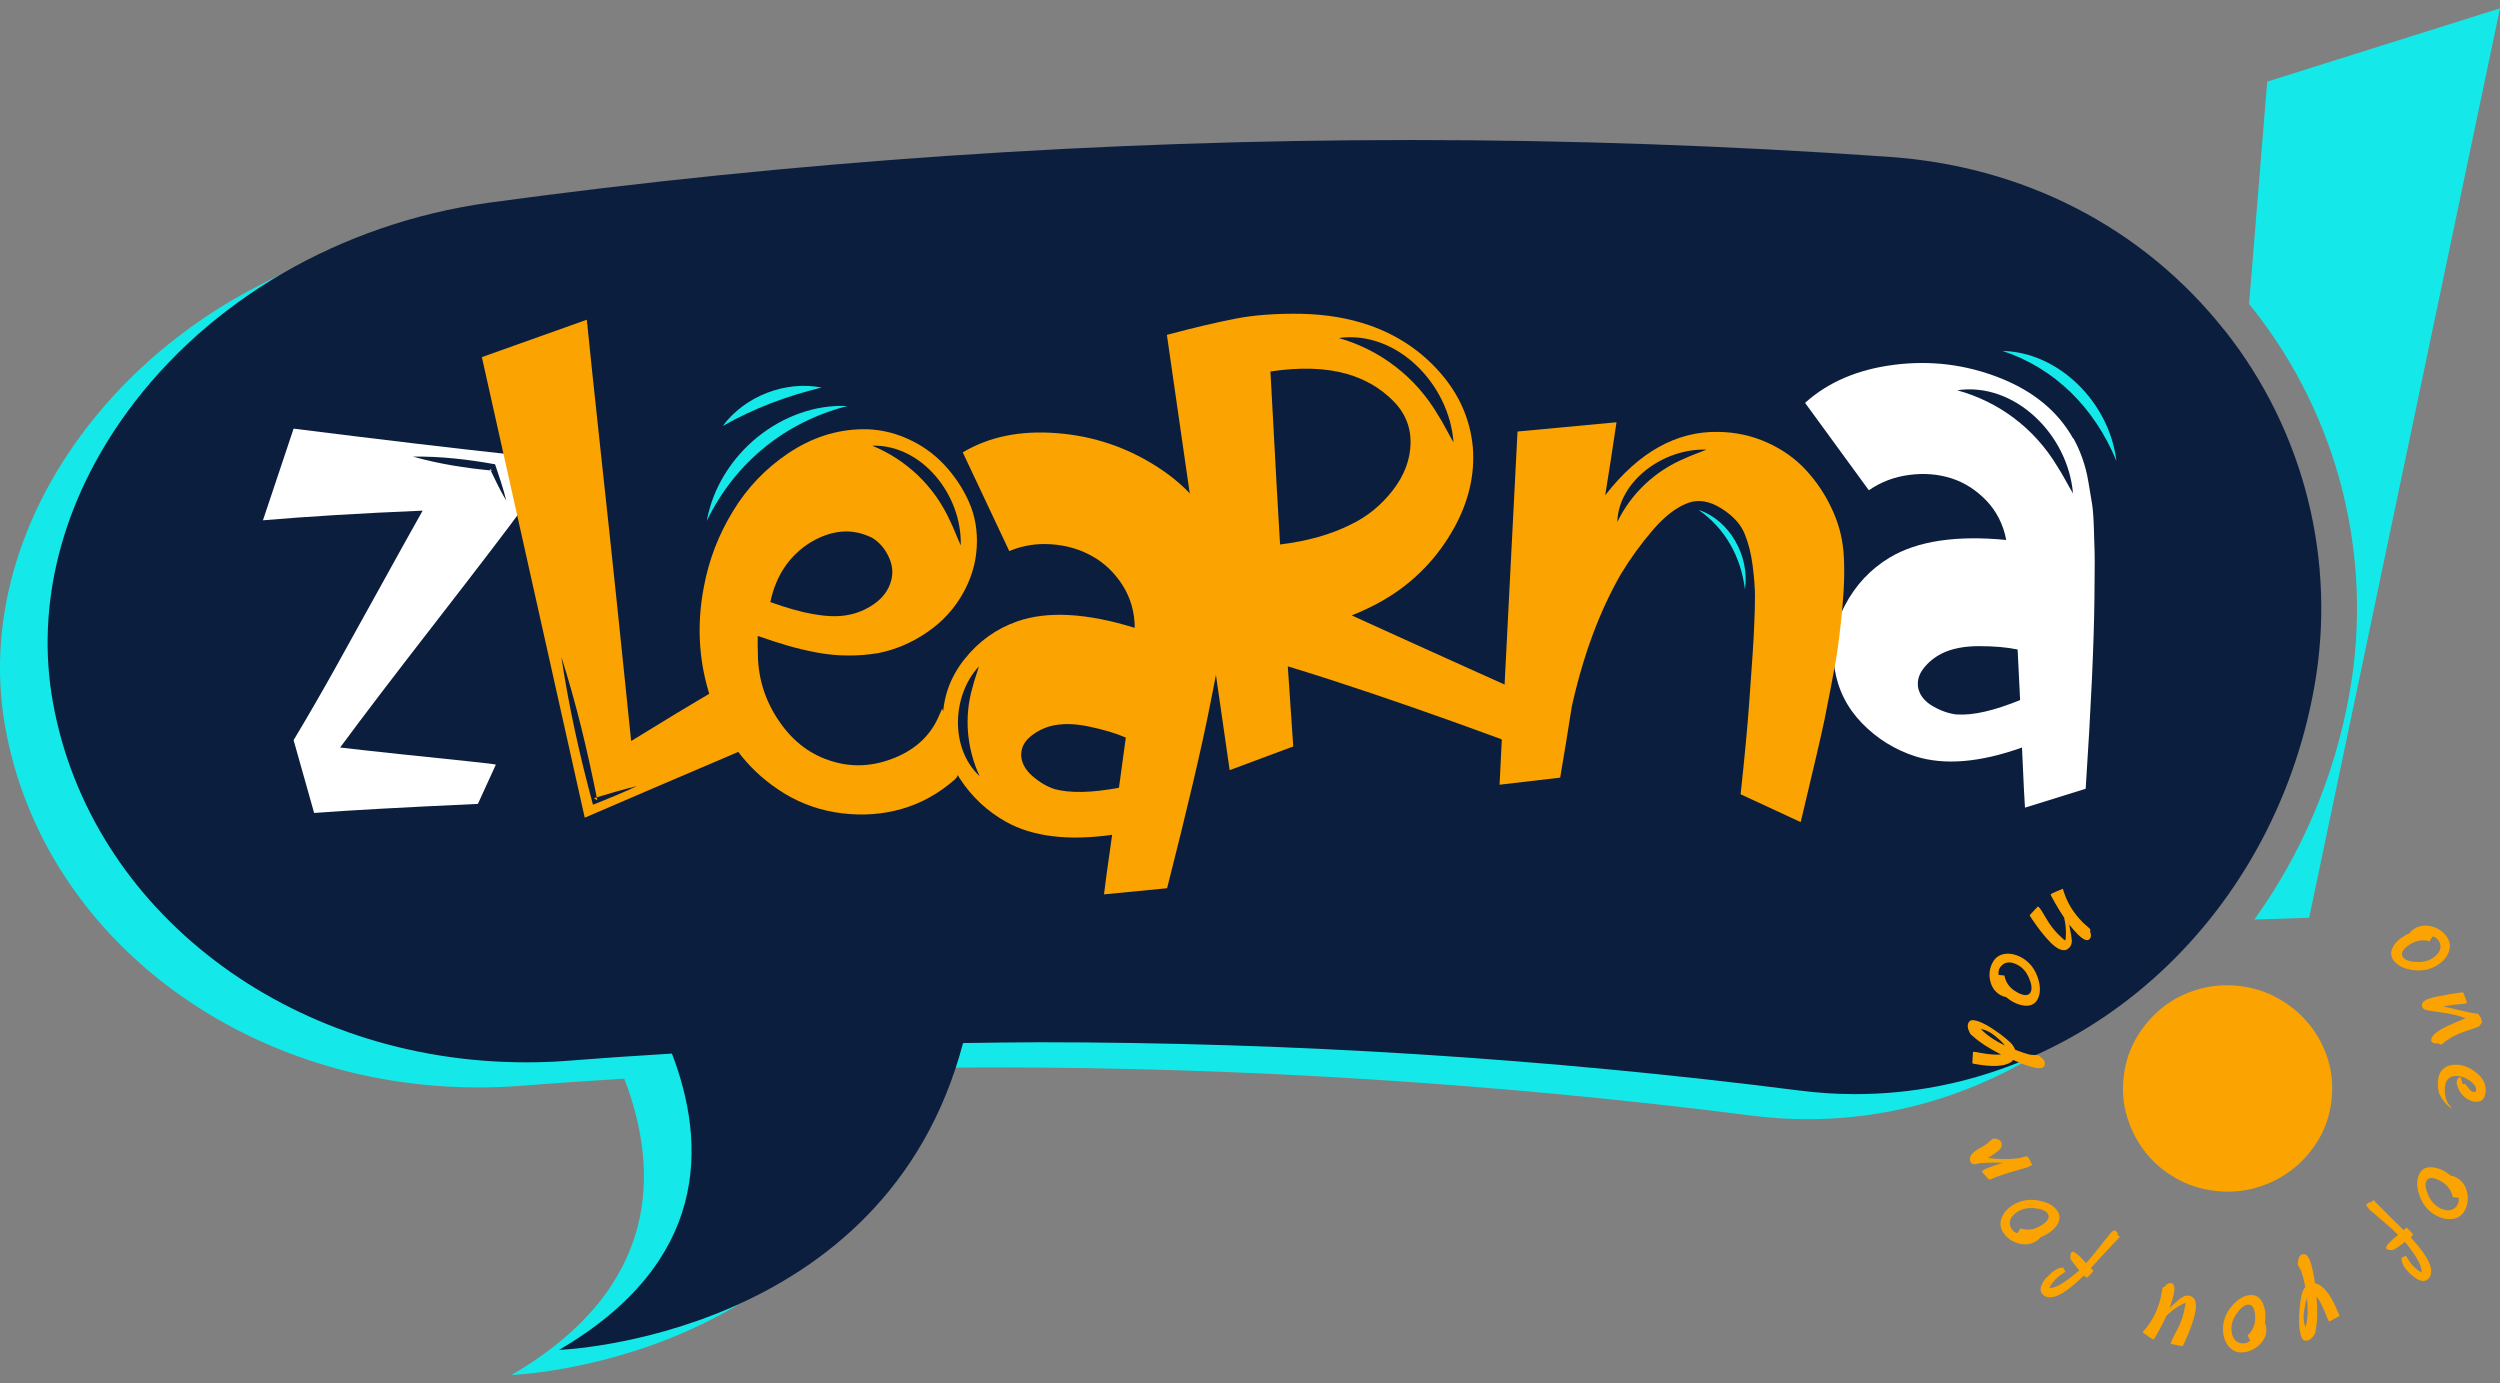 <svg xmlns="http://www.w3.org/2000/svg" width="150" height="83" viewBox="0 0 150 83" fill="none"><rect x="0" y="0" width="150" height="83" fill="#808080" stroke="none"/><g clip-path="url(#clip0_1170_26394)"><path d="M130.64 21.35C125.736 15.144 118.523 11.43 110.322 10.904C100.865 10.243 91.265 9.906 81.796 9.906C63.341 9.906 44.713 11.176 26.442 13.674C17.586 14.919 9.689 19.496 4.779 26.227C0.851 31.612 -0.732 37.795 0.315 43.635C2.559 56.159 14.504 65.252 28.716 65.246C29.465 65.246 30.227 65.223 30.959 65.169C33.12 64.998 35.286 64.851 37.458 64.721C39.553 70.171 39.702 77.239 30.686 82.5C30.686 82.5 50.248 81.815 54.926 64.089C56.449 64.071 57.973 64.042 59.484 64.042C74.655 64.042 89.98 65.016 105.037 66.929C106.168 67.077 107.316 67.153 108.453 67.153C121.891 67.153 133.479 56.879 136.002 42.719C137.353 35.155 135.401 27.367 130.64 21.35Z" fill="#15E8E8"></path><path d="M139.888 66.043C139.787 66.905 139.525 67.685 139.103 68.393C138.68 69.102 138.151 69.698 137.514 70.189C136.877 70.679 136.157 71.033 135.371 71.263C134.58 71.493 133.752 71.552 132.89 71.452C132.05 71.352 131.271 71.104 130.557 70.696C129.842 70.289 129.241 69.781 128.741 69.155C128.247 68.535 127.878 67.832 127.634 67.041C127.39 66.256 127.325 65.435 127.426 64.573C127.527 63.711 127.789 62.931 128.212 62.223C128.634 61.514 129.158 60.918 129.783 60.428C130.408 59.938 131.116 59.578 131.908 59.353C132.699 59.129 133.514 59.064 134.354 59.158C135.217 59.259 136.008 59.513 136.722 59.92C137.436 60.328 138.049 60.841 138.555 61.461C139.061 62.087 139.436 62.79 139.68 63.575C139.924 64.361 139.99 65.181 139.888 66.043Z" fill="#FBA301"></path><path d="M136.032 4.899L134.943 18.25C135.02 18.344 135.104 18.439 135.181 18.533C140.317 25.029 142.424 33.431 140.972 41.586C140.067 46.67 138.061 51.281 135.258 55.173L138.549 55.066L150 0.5L136.026 4.899H136.032Z" fill="#15E8E8"></path><path d="M133.491 19.844C128.587 13.638 121.374 9.924 113.173 9.399C103.716 8.737 94.116 8.401 84.647 8.401C66.192 8.401 47.564 9.67 29.293 12.168C20.437 13.414 12.54 17.99 7.63 24.721C3.702 30.101 2.125 36.283 3.172 42.129C5.416 54.653 17.36 63.746 31.572 63.74C32.322 63.74 33.084 63.717 33.816 63.664C35.977 63.492 38.143 63.345 40.315 63.215C42.41 68.665 42.559 75.733 33.542 80.994C33.542 80.994 53.105 80.309 57.783 62.583C59.306 62.565 60.83 62.536 62.341 62.536C77.512 62.536 92.837 63.51 107.894 65.423C109.024 65.571 110.173 65.648 111.31 65.648C124.748 65.648 136.336 55.373 138.859 41.214C140.21 33.65 138.258 25.861 133.497 19.844H133.491Z" fill="#0C1E3E"></path><path d="M56.527 42.519C56.527 42.519 58.241 45.943 57.276 46.782C56.312 47.62 55.265 48.199 54.122 48.53C52.98 48.86 51.789 48.949 50.545 48.801C49.302 48.654 48.153 48.264 47.1 47.632C45.082 46.404 43.648 44.644 42.797 42.342C41.946 40.039 41.755 37.659 42.237 35.185C42.535 33.591 43.112 32.085 43.975 30.674C44.832 29.262 45.945 28.099 47.314 27.184C48.683 26.269 50.135 25.79 51.676 25.755C52.593 25.731 53.491 25.908 54.366 26.286C55.241 26.664 55.997 27.19 56.634 27.863C57.265 28.536 57.77 29.286 58.139 30.119C58.508 30.951 58.663 31.86 58.604 32.847C58.544 33.833 58.258 34.772 57.741 35.663C57.223 36.572 56.509 37.34 55.592 37.96C54.676 38.58 53.706 38.988 52.682 39.188C52.075 39.289 51.468 39.336 50.855 39.33C50.242 39.33 49.617 39.265 48.986 39.147C48.355 39.029 47.772 38.887 47.248 38.734C46.719 38.58 46.123 38.385 45.463 38.155C45.457 38.551 45.463 38.958 45.475 39.371C45.511 40.8 45.945 42.117 46.778 43.316C47.611 44.52 48.665 45.306 49.95 45.684C51.194 46.062 52.45 45.979 53.73 45.447C55.009 44.916 55.884 44.06 56.366 42.885C56.431 42.731 56.485 42.613 56.527 42.525V42.519ZM52.331 26.741C54.378 27.579 56.056 29.162 56.997 31.241C57.235 31.713 57.419 32.238 57.645 32.723C57.729 29.682 55.295 26.658 52.331 26.741Z" fill="#FBA301"></path><path d="M81.094 36.921C86.647 39.454 91.087 41.432 91.164 41.473L91.616 44.916C91.295 44.821 84.034 42.04 77.267 39.98C77.363 41.42 77.47 43.02 77.595 44.786L73.78 46.209L70.013 20.092C71.637 19.661 73.012 19.336 74.137 19.118C75.262 18.899 76.571 18.805 78.065 18.828C79.559 18.858 80.939 19.088 82.201 19.531C83.862 20.116 85.266 21.055 86.409 22.36C87.552 23.665 88.206 25.147 88.367 26.806C88.504 28.471 88.123 30.107 87.224 31.713C86.326 33.319 85.123 34.624 83.618 35.628C82.862 36.13 82.023 36.561 81.088 36.927L81.094 36.921ZM76.226 22.289C76.535 28.022 76.726 31.483 76.803 32.669C78.446 32.469 79.856 32.067 81.035 31.477C82.029 31.004 82.874 30.313 83.57 29.416C84.266 28.512 84.618 27.568 84.635 26.576C84.647 25.584 84.284 24.721 83.534 23.995C82.784 23.263 81.886 22.743 80.82 22.436C79.541 22.07 78.005 22.023 76.226 22.289ZM80.326 20.281C82.802 20.99 84.939 22.608 86.284 24.904C86.617 25.418 86.897 26.009 87.212 26.546C86.951 23.003 83.772 19.803 80.326 20.281Z" fill="#FBA301"></path><path d="M73.143 32.51C73.28 32.929 73.387 33.36 73.459 33.803C73.53 34.246 73.56 34.736 73.554 35.279C73.542 35.823 73.536 36.271 73.524 36.632C73.512 36.992 73.459 37.494 73.352 38.143C73.25 38.793 73.179 39.241 73.137 39.489C73.102 39.737 73.006 40.233 72.864 40.977C72.715 41.721 72.631 42.153 72.608 42.276C72.096 44.875 71.233 48.547 70.025 53.295L66.24 53.661C66.263 53.407 66.424 52.214 66.728 50.089C64.085 50.461 61.955 50.201 60.348 49.303C59.223 48.666 58.306 47.809 57.592 46.717C56.878 45.63 56.539 44.444 56.568 43.156C56.586 41.816 57.021 40.617 57.872 39.548C58.717 38.48 59.776 37.724 61.038 37.281C62.853 36.649 65.204 36.779 68.085 37.671C68.079 36.714 67.829 35.858 67.347 35.102C66.859 34.346 66.251 33.768 65.525 33.366C64.799 32.959 63.99 32.722 63.097 32.658C62.205 32.593 61.359 32.728 60.556 33.065L57.765 27.142C59.348 26.198 61.234 25.814 63.431 25.991C65.626 26.162 67.644 26.847 69.489 28.046C71.334 29.239 72.554 30.733 73.161 32.516L73.143 32.51ZM63.264 47.343C64.192 47.597 65.484 47.573 67.138 47.266C67.311 46.014 67.448 45.01 67.549 44.255C66.942 43.989 66.192 43.77 65.311 43.587C64.43 43.404 63.663 43.398 63.02 43.57C62.556 43.7 62.145 43.918 61.788 44.225C61.431 44.532 61.258 44.91 61.27 45.353C61.306 45.802 61.532 46.203 61.949 46.569C62.365 46.929 62.806 47.189 63.264 47.343ZM58.776 46.569C58.003 44.898 57.836 42.997 58.354 41.231C58.455 40.818 58.616 40.399 58.735 39.98C57.116 41.727 56.985 44.904 58.776 46.569Z" fill="#FBA301"></path><path d="M124.403 26.298C124.617 26.682 124.796 27.083 124.944 27.503C125.093 27.922 125.218 28.394 125.307 28.932C125.397 29.463 125.468 29.906 125.528 30.26C125.581 30.614 125.617 31.122 125.635 31.778C125.653 32.439 125.665 32.894 125.676 33.142C125.682 33.396 125.688 33.903 125.676 34.659C125.67 35.415 125.665 35.864 125.665 35.988C125.635 38.645 125.462 42.424 125.141 47.325L121.499 48.459C121.475 48.205 121.415 47 121.32 44.851C118.791 45.754 116.654 45.931 114.91 45.377C113.69 44.981 112.631 44.325 111.732 43.404C110.834 42.483 110.28 41.391 110.078 40.121C109.852 38.804 110.06 37.535 110.697 36.319C111.333 35.102 112.232 34.145 113.387 33.449C115.053 32.457 117.38 32.108 120.374 32.398C120.195 31.459 119.79 30.674 119.177 30.03C118.559 29.392 117.856 28.943 117.071 28.695C116.285 28.447 115.446 28.377 114.553 28.495C113.66 28.613 112.857 28.914 112.131 29.416L108.304 24.172C109.685 22.926 111.464 22.165 113.649 21.887C115.833 21.61 117.94 21.869 119.969 22.667C121.998 23.464 123.468 24.674 124.385 26.304L124.403 26.298ZM117.422 42.867C118.38 42.932 119.642 42.642 121.207 42.005C121.147 40.741 121.1 39.726 121.058 38.97C120.409 38.834 119.642 38.769 118.743 38.769C117.844 38.769 117.094 38.917 116.493 39.218C116.059 39.442 115.696 39.737 115.404 40.115C115.113 40.493 115.011 40.895 115.101 41.326C115.214 41.757 115.511 42.111 115.988 42.383C116.464 42.654 116.94 42.82 117.422 42.873V42.867ZM117.428 23.416C119.915 24.096 122.064 25.69 123.433 27.975C123.772 28.489 124.058 29.073 124.379 29.605C124.081 26.062 120.868 22.903 117.428 23.416Z" fill="white"></path><path d="M110.602 32.988C110.685 33.951 110.667 35.108 110.542 36.454C110.417 37.801 110.28 38.917 110.119 39.796C109.959 40.682 109.745 41.822 109.465 43.209C109.274 44.125 108.798 46.162 108.042 49.327L104.436 47.656C104.674 45.471 104.847 43.635 104.954 42.141C105.132 39.737 105.227 38.255 105.245 37.682C105.281 36.903 105.299 36.265 105.299 35.775C105.299 35.285 105.251 34.683 105.162 33.962C105.073 33.242 104.912 32.604 104.686 32.049C104.46 31.471 103.995 30.957 103.287 30.508C102.579 30.059 101.907 29.947 101.282 30.177C100.573 30.437 99.859 30.992 99.139 31.837C98.419 32.681 97.8 33.543 97.27 34.417C95.979 36.655 94.991 39.312 94.306 42.4C94.08 43.841 93.854 45.258 93.61 46.658L89.974 47.083C89.974 47.042 90.039 45.807 90.158 43.375C90.277 40.948 90.432 37.942 90.617 34.364C90.801 30.786 90.944 27.963 91.051 25.891L96.991 25.336C96.753 26.942 96.526 28.406 96.312 29.717C98.318 27.137 100.579 25.867 103.091 25.914C104.138 25.926 105.12 26.139 106.043 26.558C106.965 26.977 107.745 27.532 108.37 28.217C108.995 28.902 109.506 29.658 109.893 30.491C110.286 31.317 110.518 32.15 110.596 32.988H110.602ZM97.038 31.323C97.848 29.64 99.276 28.264 101.091 27.503C101.502 27.308 101.96 27.16 102.389 26.977C99.8 26.889 97.104 28.867 97.038 31.323Z" fill="#FBA301"></path><path d="M31.43 30.402C30.471 31.713 28.716 34.01 26.169 37.293C23.621 40.576 21.699 43.097 20.408 44.851C21.241 44.951 22.431 45.081 23.984 45.246C25.538 45.406 26.877 45.548 28.002 45.666C29.126 45.784 29.71 45.855 29.751 45.878L28.674 48.234C24.139 48.441 20.866 48.624 18.848 48.778L17.616 44.408C18.432 43.05 19.265 41.609 20.116 40.086C20.967 38.556 21.901 36.873 22.919 35.025C23.937 33.177 24.752 31.719 25.359 30.638C21.598 30.797 18.402 30.992 15.777 31.217L17.616 25.719C22.931 26.387 27.27 26.9 30.638 27.266L31.436 30.402H31.43ZM24.776 27.396C26.341 27.839 27.93 28.087 29.537 28.235L29.388 28.117C29.698 28.766 30.007 29.422 30.376 30.042C30.198 29.298 29.948 28.577 29.704 27.857C28.073 27.562 26.436 27.373 24.776 27.396Z" fill="white"></path><path d="M43.707 40.942L46.177 44.325C46.177 44.325 45.487 44.609 44.178 45.164C42.874 45.719 41.291 46.392 39.44 47.189C37.583 47.986 36.137 48.612 35.084 49.061L28.912 21.427L35.209 19.183C35.387 20.972 35.667 23.629 36.048 27.148C36.429 30.668 36.774 33.868 37.072 36.738C37.369 39.613 37.637 42.188 37.869 44.461C39.547 43.422 41.493 42.247 43.707 40.936V40.942ZM33.673 39.359C34.12 42.377 34.786 45.347 35.578 48.282C36.465 47.933 37.345 47.573 38.214 47.166C37.345 47.378 36.488 47.626 35.631 47.892L35.84 48.016C35.262 45.093 34.572 42.2 33.667 39.365L33.673 39.359Z" fill="#FBA301"></path><path d="M50.843 24.361C47.159 25.306 44.124 27.709 42.404 31.258C43.142 27.219 46.975 24.178 50.843 24.361Z" fill="#15E8E8"></path><path d="M126.986 27.662C125.677 24.468 123.278 22.082 120.148 21.055C123.534 21.131 126.563 24.143 126.986 27.662Z" fill="#15E8E8"></path><path d="M104.698 35.374C104.46 33.402 103.496 31.689 101.918 30.597C103.775 31.205 104.995 33.366 104.698 35.374Z" fill="#15E8E8"></path><path d="M49.296 23.251C47.177 23.771 45.267 24.485 43.362 25.56C44.719 23.741 47.147 22.832 49.296 23.251Z" fill="#15E8E8"></path><path d="M48.653 32.528C47.367 33.325 46.558 34.523 46.219 36.124C48.141 36.82 49.635 37.086 50.712 36.927C51.337 36.838 51.92 36.608 52.45 36.236C52.98 35.864 53.325 35.391 53.474 34.819C53.599 34.346 53.545 33.868 53.307 33.378C53.069 32.888 52.742 32.516 52.319 32.262C51.7 31.961 51.081 31.843 50.468 31.902C49.855 31.961 49.248 32.173 48.659 32.528H48.653Z" fill="#0C1E3E"></path><path d="M144.787 55.775C145.096 55.551 145.453 55.486 145.852 55.574C146.251 55.669 146.566 55.869 146.792 56.182C147.024 56.489 147.054 56.832 146.893 57.198C146.786 57.44 146.608 57.653 146.352 57.836C145.87 58.184 145.304 58.302 144.65 58.184C144.174 58.096 143.828 57.913 143.614 57.623C143.406 57.34 143.418 57.027 143.656 56.69C143.757 56.548 143.888 56.419 144.043 56.3L144.067 56.283C144.221 56.171 144.394 56.07 144.578 55.993C144.62 55.917 144.691 55.846 144.793 55.769L144.787 55.775ZM144.507 56.726C144.138 56.991 144.031 57.227 144.18 57.434C144.305 57.599 144.572 57.7 144.983 57.718C145.394 57.741 145.739 57.653 146.013 57.452C146.286 57.251 146.429 57.033 146.429 56.797C146.429 56.661 146.382 56.531 146.304 56.419C146.215 56.295 146.102 56.218 145.959 56.182L145.775 56.478C145.775 56.478 145.733 56.466 145.661 56.448C145.263 56.365 144.876 56.46 144.507 56.726Z" fill="#FBA301"></path><path d="M145.888 62.506C145.781 62.182 146.215 61.816 147.191 61.408C147.209 61.408 147.268 61.379 147.376 61.325C147.483 61.278 147.667 61.201 147.935 61.095C147.524 60.936 147.03 60.818 146.441 60.741C145.852 60.664 145.531 60.605 145.459 60.564C145.394 60.522 145.346 60.469 145.328 60.404C145.257 60.192 145.412 60.026 145.781 59.908C146.013 59.831 146.399 59.749 146.941 59.66C147.483 59.566 147.768 59.53 147.798 59.548L148.024 60.162C148.024 60.162 147.959 60.198 147.911 60.215C147.864 60.233 147.75 60.245 147.584 60.251C147.417 60.257 147.084 60.298 146.59 60.381C147.727 60.652 148.352 60.794 148.477 60.8C148.596 60.806 148.673 60.824 148.703 60.853C148.786 60.947 148.846 61.042 148.875 61.142C148.905 61.243 148.923 61.296 148.923 61.308C148.923 61.319 148.899 61.355 148.863 61.42C148.822 61.485 148.786 61.538 148.75 61.574C148.709 61.609 148.435 61.709 147.929 61.875C147.417 62.04 146.983 62.27 146.614 62.571C146.536 62.636 146.483 62.672 146.441 62.678C146.411 62.69 146.388 62.678 146.376 62.642C146.358 62.619 146.298 62.601 146.191 62.595L146.144 62.619C145.995 62.577 145.917 62.542 145.9 62.495L145.888 62.506Z" fill="#FBA301"></path><path d="M149.143 65.335C149.149 65.843 148.971 66.103 148.596 66.108C148.417 66.108 148.233 66.055 148.048 65.943C147.703 65.736 147.489 65.412 147.393 64.969C147.417 64.756 147.483 64.644 147.59 64.644C147.602 64.644 147.62 64.644 147.643 64.644L147.751 65.016C147.751 65.016 147.762 65.04 147.774 65.046L147.864 65.028C147.905 65.028 147.965 65.087 148.048 65.211C148.191 65.423 148.322 65.53 148.453 65.524C148.536 65.524 148.578 65.471 148.572 65.37C148.572 65.199 148.435 65.016 148.173 64.833C147.911 64.65 147.643 64.555 147.37 64.561C146.905 64.561 146.679 64.856 146.685 65.423C146.691 65.866 146.834 66.221 147.12 66.504V66.516C146.828 66.362 146.566 66.049 146.334 65.577C146.292 65.388 146.275 65.211 146.269 65.046C146.263 64.479 146.471 64.112 146.894 63.953C147.03 63.906 147.179 63.882 147.34 63.882C147.745 63.876 148.149 64.024 148.542 64.331C148.935 64.638 149.131 64.969 149.137 65.329L149.143 65.335Z" fill="#FBA301"></path><path d="M147.358 70.643C147.703 70.814 147.917 71.098 148.018 71.499C148.114 71.895 148.072 72.261 147.899 72.604C147.727 72.946 147.435 73.129 147.03 73.147C146.769 73.159 146.495 73.1 146.209 72.952C145.679 72.686 145.316 72.232 145.126 71.6C144.989 71.139 145.001 70.749 145.162 70.431C145.322 70.112 145.608 69.988 146.025 70.047C146.203 70.076 146.376 70.129 146.548 70.212L146.572 70.224C146.745 70.312 146.905 70.419 147.06 70.549C147.149 70.549 147.245 70.578 147.352 70.637L147.358 70.643ZM146.37 70.826C145.965 70.62 145.703 70.631 145.584 70.856C145.489 71.045 145.525 71.322 145.691 71.694C145.858 72.072 146.09 72.332 146.394 72.486C146.697 72.639 146.959 72.663 147.173 72.556C147.292 72.491 147.387 72.397 147.459 72.273C147.524 72.137 147.542 72.001 147.512 71.86L147.167 71.83C147.167 71.83 147.155 71.789 147.138 71.718C147.03 71.328 146.774 71.027 146.364 70.826H146.37Z" fill="#FBA301"></path><path d="M144.638 76.454C144.263 76.105 144.078 75.78 144.09 75.468L144.346 75.344L144.358 75.355C144.358 75.355 144.43 75.456 144.519 75.609C144.608 75.763 144.733 75.916 144.9 76.064C145.06 76.212 145.197 76.3 145.298 76.335C145.316 76.058 145.132 75.639 144.739 75.09C144.59 74.877 144.441 74.688 144.299 74.517C143.989 74.759 143.763 74.912 143.632 74.983C143.531 75.013 143.436 75.013 143.34 74.995C143.257 74.983 143.198 74.948 143.168 74.895C143.138 74.842 143.198 74.735 143.352 74.57C143.507 74.405 143.686 74.245 143.888 74.097C143.757 73.962 143.608 73.826 143.453 73.678L142.222 72.621C142.025 72.438 141.948 72.314 141.989 72.255C142.001 72.243 142.031 72.226 142.073 72.196C142.114 72.173 142.156 72.143 142.198 72.102L142.222 72.161L142.352 72.06C142.352 72.06 142.37 72.025 142.382 72.001C142.406 72.013 142.424 72.025 142.436 72.031L142.448 72.043C142.448 72.043 142.602 72.202 142.888 72.491C143.174 72.781 143.43 73.041 143.662 73.265C143.894 73.489 144.078 73.666 144.221 73.808C144.322 73.702 144.382 73.655 144.4 73.655L144.412 73.666L144.775 74.038C144.769 74.092 144.745 74.139 144.715 74.174C144.68 74.21 144.656 74.233 144.644 74.245C145.757 75.45 146.114 76.27 145.721 76.707C145.477 76.973 145.12 76.891 144.65 76.46L144.638 76.454Z" fill="#FBA301"></path><path d="M138.133 75.267C138.318 75.196 138.466 75.314 138.591 75.621C138.71 75.928 138.817 76.394 138.901 77.009C138.978 77.009 139.073 77.044 139.181 77.103C139.579 77.351 139.948 77.9 140.293 78.768L140.335 78.845C140.353 78.886 140.359 78.922 140.359 78.969L139.752 79.294C139.716 79.258 139.686 79.199 139.651 79.117L139.597 78.975C139.377 78.414 139.175 78.018 138.99 77.788C139.061 78.585 139.05 79.241 138.948 79.76C138.948 79.79 138.936 79.837 138.931 79.908C138.925 79.979 138.877 80.073 138.788 80.185C138.698 80.297 138.609 80.374 138.52 80.41C138.312 80.492 138.163 80.427 138.085 80.221C138.085 80.221 138.085 80.215 138.085 80.209C137.943 79.849 137.913 79.252 137.984 78.414C138.014 78.107 138.056 77.865 138.097 77.688C138.139 77.51 138.21 77.351 138.318 77.215C138.24 76.826 138.163 76.519 138.085 76.294L137.865 75.881C137.865 75.881 137.865 75.81 137.871 75.745C137.895 75.479 137.984 75.314 138.133 75.255V75.267ZM138.329 79.642C138.466 79.17 138.496 78.585 138.419 77.888C138.353 78.054 138.294 78.314 138.24 78.68C138.187 79.046 138.216 79.365 138.329 79.642Z" fill="#FBA301"></path><path d="M135.978 79.672C136.008 80.055 135.877 80.386 135.586 80.669C135.294 80.953 134.955 81.112 134.568 81.142C134.181 81.171 133.878 81.018 133.645 80.687C133.497 80.469 133.407 80.209 133.384 79.896C133.342 79.305 133.538 78.768 133.985 78.278C134.312 77.918 134.651 77.729 135.008 77.705C135.365 77.676 135.621 77.853 135.788 78.237C135.853 78.402 135.901 78.579 135.919 78.768V78.798C135.937 78.987 135.925 79.181 135.895 79.382C135.937 79.459 135.961 79.553 135.973 79.677L135.978 79.672ZM135.312 78.928C135.276 78.473 135.133 78.26 134.877 78.278C134.669 78.296 134.443 78.467 134.205 78.804C133.967 79.134 133.86 79.471 133.89 79.813C133.913 80.15 134.026 80.386 134.229 80.51C134.348 80.575 134.479 80.611 134.622 80.605H134.627C134.776 80.593 134.901 80.54 135.008 80.439L134.854 80.126C134.854 80.126 134.883 80.097 134.937 80.044C135.217 79.748 135.342 79.376 135.306 78.928H135.312Z" fill="#FBA301"></path><path d="M131.681 78.892C131.592 79.264 131.455 79.66 131.277 80.079C131.098 80.498 130.997 80.717 130.979 80.734C130.961 80.752 130.949 80.764 130.932 80.77L130.259 80.64C130.253 80.611 130.247 80.593 130.253 80.581V80.557C130.289 80.445 130.402 80.209 130.598 79.849C130.795 79.489 130.938 79.128 131.027 78.751C131.116 78.379 131.146 78.19 131.116 78.178C131.086 78.172 130.949 78.237 130.699 78.384C130.455 78.532 130.211 78.721 129.973 78.969C129.842 79.264 129.688 79.571 129.509 79.884C129.337 80.203 129.235 80.362 129.218 80.374H129.212C129.164 80.362 129.063 80.303 128.914 80.197C128.765 80.091 128.646 80.008 128.551 79.943C128.551 79.943 128.581 79.896 128.616 79.861C129.116 79.306 129.456 78.638 129.646 77.853L129.729 77.381L129.753 77.274C129.753 77.274 129.789 77.239 129.807 77.233C129.825 77.233 129.878 77.192 129.962 77.115L129.979 77.073C129.979 77.073 130.033 77.05 130.092 77.014C130.152 76.979 130.217 76.973 130.289 76.991C130.473 77.032 130.515 77.292 130.402 77.753C130.354 77.953 130.277 78.195 130.176 78.479C130.545 78.13 130.807 77.912 130.949 77.823C131.092 77.735 131.241 77.711 131.384 77.753C131.747 77.835 131.842 78.219 131.681 78.904V78.892Z" fill="#FBA301"></path><path d="M122.82 76.642C123.153 76.253 123.474 76.058 123.79 76.052L123.927 76.3L123.915 76.312C123.915 76.312 123.82 76.383 123.665 76.483C123.516 76.578 123.367 76.713 123.225 76.879C123.082 77.044 122.998 77.18 122.969 77.286C123.254 77.286 123.665 77.085 124.201 76.678C124.403 76.518 124.593 76.365 124.754 76.217C124.498 75.916 124.332 75.704 124.254 75.574C124.224 75.473 124.212 75.379 124.23 75.284C124.242 75.202 124.272 75.143 124.326 75.107C124.379 75.078 124.486 75.131 124.659 75.278C124.831 75.42 124.998 75.591 125.159 75.786C125.29 75.65 125.421 75.503 125.558 75.338L126.569 74.068C126.742 73.861 126.861 73.784 126.926 73.826C126.938 73.838 126.962 73.861 126.986 73.903C127.016 73.944 127.045 73.979 127.087 74.021L127.028 74.044L127.135 74.168C127.135 74.168 127.17 74.186 127.194 74.192C127.182 74.222 127.17 74.239 127.164 74.245L127.152 74.257C127.152 74.257 126.998 74.422 126.718 74.712C126.438 75.007 126.188 75.272 125.974 75.515C125.76 75.757 125.587 75.946 125.45 76.093C125.557 76.194 125.611 76.247 125.611 76.264L125.599 76.276L125.242 76.654C125.189 76.654 125.141 76.631 125.105 76.601C125.069 76.572 125.046 76.548 125.034 76.53C123.867 77.682 123.058 78.077 122.6 77.705C122.326 77.475 122.391 77.115 122.802 76.631L122.82 76.642Z" fill="#FBA301"></path><path d="M122.195 74.452C121.874 74.664 121.517 74.718 121.124 74.611C120.731 74.505 120.422 74.287 120.207 73.974C119.993 73.655 119.969 73.318 120.148 72.958C120.261 72.722 120.451 72.515 120.713 72.338C121.207 72.007 121.778 71.913 122.427 72.055C122.903 72.161 123.243 72.356 123.439 72.651C123.641 72.946 123.611 73.253 123.362 73.584C123.254 73.726 123.118 73.85 122.963 73.956L122.939 73.974C122.778 74.08 122.606 74.168 122.415 74.245C122.374 74.316 122.296 74.393 122.195 74.458V74.452ZM122.51 73.507C122.891 73.253 123.004 73.023 122.862 72.81C122.743 72.639 122.481 72.533 122.07 72.491C121.659 72.456 121.314 72.527 121.029 72.722C120.749 72.911 120.6 73.123 120.588 73.359C120.588 73.495 120.624 73.625 120.701 73.743C120.785 73.867 120.892 73.95 121.035 73.991L121.231 73.708C121.231 73.708 121.273 73.72 121.344 73.737C121.743 73.832 122.13 73.755 122.505 73.501L122.51 73.507Z" fill="#FBA301"></path><path d="M119.916 69.852L120.183 69.769C119.362 69.74 118.844 69.763 118.624 69.828C118.404 69.893 118.267 69.846 118.219 69.675C118.208 69.639 118.202 69.604 118.196 69.569C118.178 69.332 118.392 69.096 118.832 68.866C119.053 68.748 119.219 68.63 119.344 68.511C119.469 68.393 119.553 68.329 119.6 68.317C119.648 68.305 119.731 68.317 119.856 68.352C119.981 68.388 120.058 68.47 120.094 68.582C120.13 68.695 120.106 68.813 120.023 68.925C119.939 69.037 119.689 69.226 119.273 69.48C119.904 69.563 120.529 69.569 121.148 69.492C121.29 69.456 121.403 69.421 121.487 69.397C121.576 69.374 121.636 69.379 121.671 69.415C121.707 69.45 121.755 69.533 121.82 69.669C121.885 69.799 121.921 69.882 121.933 69.905L121.636 70.041L120.404 70.401C120.1 70.496 119.779 70.608 119.434 70.755C119.356 70.779 119.314 70.773 119.309 70.744L118.904 70.301C118.957 70.189 119.297 70.041 119.916 69.852Z" fill="#FBA301"></path><path d="M122.689 63.87C122.653 64.065 122.469 64.13 122.141 64.071C121.814 64.012 121.362 63.853 120.79 63.599C120.743 63.664 120.671 63.729 120.558 63.788C120.136 63.994 119.469 64.012 118.547 63.847L118.458 63.835C118.416 63.829 118.38 63.811 118.338 63.794L118.38 63.114C118.428 63.109 118.493 63.109 118.582 63.126L118.731 63.156C119.326 63.268 119.773 63.303 120.064 63.268C119.344 62.908 118.791 62.548 118.398 62.193C118.38 62.176 118.338 62.146 118.285 62.099C118.225 62.052 118.172 61.963 118.124 61.833C118.071 61.703 118.053 61.585 118.071 61.485C118.112 61.266 118.243 61.178 118.463 61.219H118.475C118.856 61.29 119.386 61.579 120.064 62.081C120.308 62.27 120.499 62.43 120.63 62.559C120.761 62.689 120.856 62.837 120.915 62.99C121.29 63.132 121.594 63.233 121.826 63.286L122.296 63.315C122.296 63.315 122.356 63.351 122.409 63.392C122.624 63.557 122.719 63.717 122.689 63.87ZM118.838 61.727C119.172 62.087 119.66 62.424 120.297 62.731C120.195 62.589 119.999 62.4 119.713 62.164C119.428 61.928 119.136 61.786 118.838 61.733V61.727Z" fill="#FBA301"></path><path d="M120.065 59.725C119.725 59.548 119.511 59.259 119.416 58.863C119.327 58.468 119.368 58.101 119.553 57.759C119.731 57.416 120.023 57.239 120.428 57.222C120.689 57.21 120.963 57.281 121.243 57.422C121.773 57.7 122.124 58.155 122.308 58.786C122.439 59.253 122.421 59.643 122.255 59.956C122.088 60.269 121.796 60.392 121.386 60.328C121.207 60.298 121.035 60.239 120.862 60.156L120.838 60.145C120.666 60.056 120.505 59.944 120.35 59.814C120.267 59.814 120.166 59.778 120.059 59.719L120.065 59.725ZM121.052 59.554C121.457 59.767 121.719 59.755 121.838 59.53C121.933 59.347 121.903 59.064 121.743 58.686C121.582 58.308 121.35 58.042 121.046 57.889C120.743 57.729 120.487 57.706 120.273 57.806C120.148 57.871 120.053 57.966 119.981 58.084C119.91 58.219 119.892 58.355 119.922 58.497L120.267 58.532C120.267 58.532 120.279 58.574 120.291 58.645C120.392 59.034 120.648 59.341 121.052 59.548V59.554Z" fill="#FBA301"></path><path d="M123.004 56.519C122.737 56.247 122.469 55.922 122.201 55.55C121.939 55.173 121.802 54.978 121.796 54.954C121.79 54.931 121.79 54.913 121.796 54.895L122.266 54.393C122.266 54.393 122.314 54.411 122.32 54.417L122.338 54.434C122.421 54.517 122.564 54.742 122.766 55.096C122.969 55.45 123.207 55.763 123.475 56.041C123.748 56.312 123.891 56.436 123.915 56.419C123.939 56.395 123.951 56.241 123.957 55.964C123.957 55.68 123.921 55.373 123.844 55.049C123.659 54.783 123.48 54.488 123.302 54.175C123.123 53.862 123.034 53.691 123.04 53.667C123.076 53.626 123.177 53.572 123.35 53.502C123.516 53.431 123.653 53.378 123.76 53.33H123.772C123.772 53.33 123.79 53.372 123.802 53.425C124.016 54.139 124.403 54.777 124.974 55.35L125.331 55.669L125.409 55.745C125.409 55.745 125.427 55.793 125.415 55.81C125.403 55.828 125.415 55.893 125.433 56.005L125.456 56.041C125.456 56.041 125.45 56.1 125.45 56.17C125.45 56.241 125.421 56.3 125.367 56.354C125.23 56.489 124.992 56.383 124.653 56.047C124.51 55.899 124.337 55.71 124.153 55.474C124.254 55.97 124.302 56.3 124.308 56.472C124.308 56.637 124.248 56.773 124.141 56.879C123.879 57.139 123.498 57.021 122.998 56.519H123.004Z" fill="#FBA301"></path></g><defs><clipPath id="clip0_1170_26394"><rect width="150" height="82" fill="white" transform="translate(0 0.5)"></rect></clipPath></defs></svg>